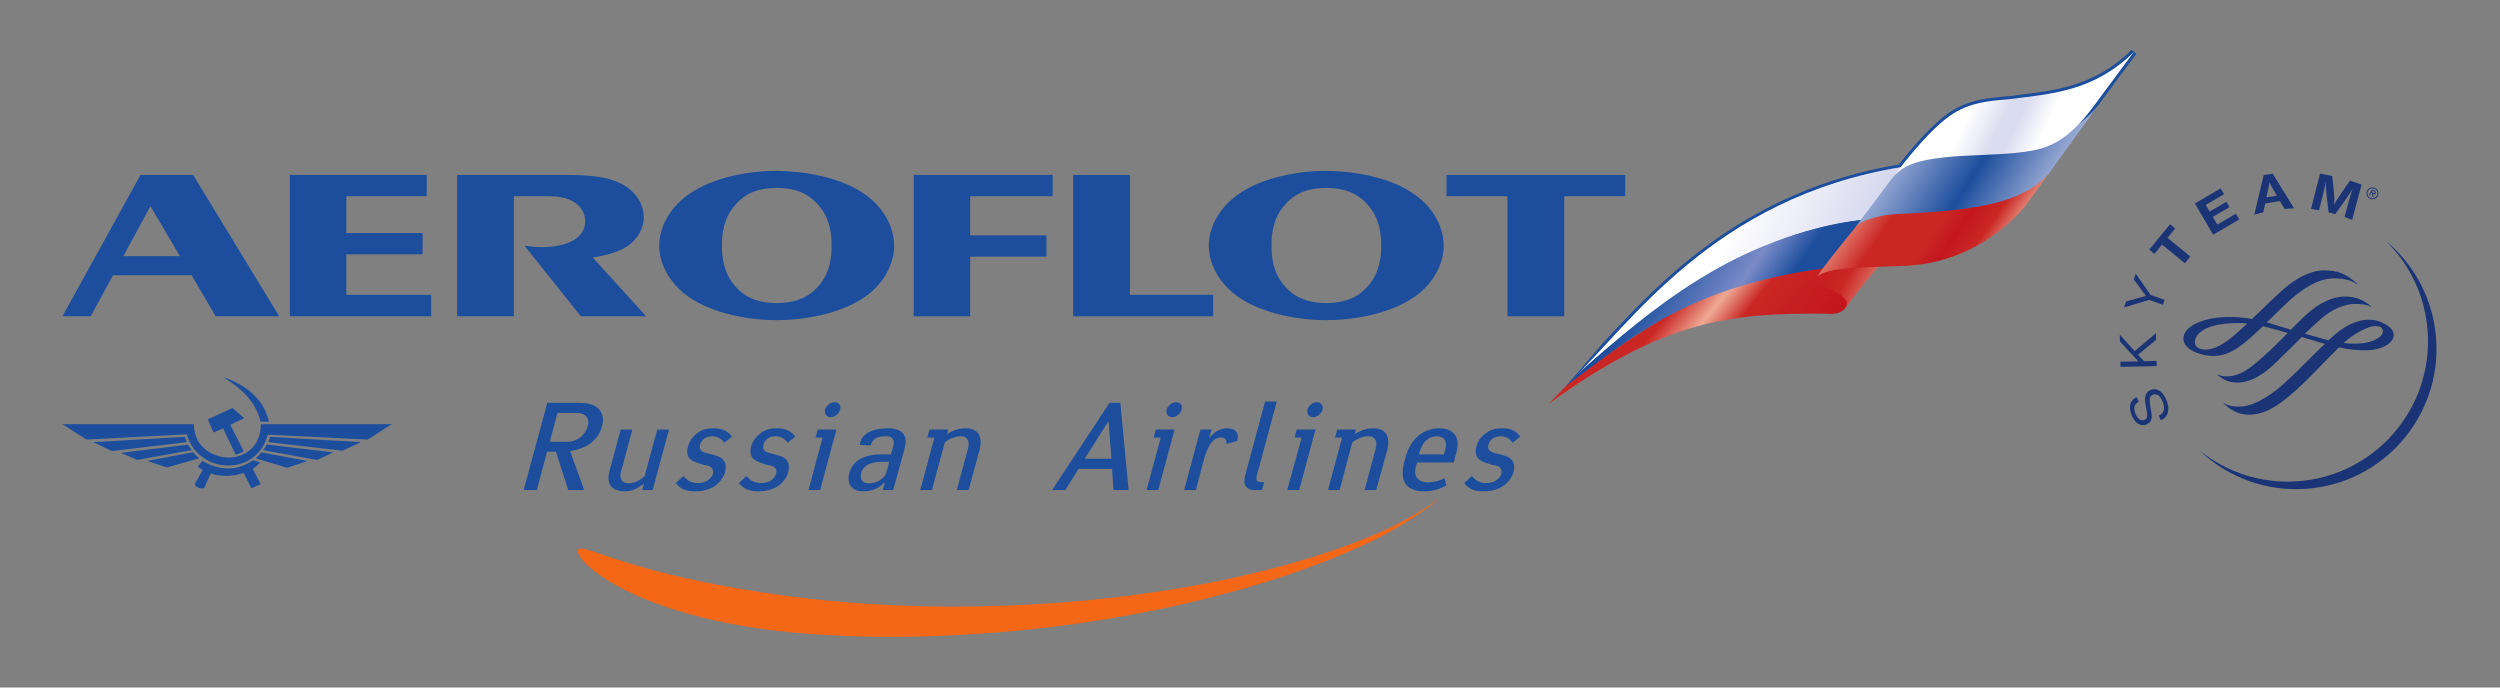 <?xml version="1.0" encoding="UTF-8" standalone="no"?>
<!-- Created with Inkscape (http://www.inkscape.org/) -->
<svg xmlns:dc="http://purl.org/dc/elements/1.1/" xmlns:cc="http://creativecommons.org/ns#" xmlns:rdf="http://www.w3.org/1999/02/22-rdf-syntax-ns#" xmlns:svg="http://www.w3.org/2000/svg" xmlns="http://www.w3.org/2000/svg" xmlns:xlink="http://www.w3.org/1999/xlink" version="1.1" width="400" height="110" id="svg7135" xml:space="preserve"><rect width="100%" height="100%" fill="#808080" stroke="none"/><defs id="defs7139"><linearGradient x1="0" y1="0" x2="1" y2="0" id="linearGradient3216" gradientUnits="userSpaceOnUse" gradientTransform="matrix(13.901,-8.686,-8.686,-13.901,559.257,362.784)" spreadMethod="pad"><stop id="stop3218" style="stop-color:#c4161d;stop-opacity:1" offset="0"/><stop id="stop3220" style="stop-color:#ca2724;stop-opacity:1" offset="0.494"/><stop id="stop3222" style="stop-color:#ca2724;stop-opacity:1" offset="0.494"/><stop id="stop3224" style="stop-color:#eda995;stop-opacity:1" offset="1"/></linearGradient><linearGradient x1="0" y1="0" x2="1" y2="0" id="linearGradient3200" gradientUnits="userSpaceOnUse" gradientTransform="matrix(38.172,-29.968,-29.968,-38.172,569.279,388.106)" spreadMethod="pad"><stop id="stop3202" style="stop-color:#eda995;stop-opacity:1" offset="0"/><stop id="stop3204" style="stop-color:#ca2724;stop-opacity:1" offset="0.246"/><stop id="stop3206" style="stop-color:#ca2724;stop-opacity:1" offset="0.461"/><stop id="stop3208" style="stop-color:#c4161d;stop-opacity:1" offset="0.557"/><stop id="stop3210" style="stop-color:#ca2724;stop-opacity:1" offset="0.674"/><stop id="stop3212" style="stop-color:#eda995;stop-opacity:1" offset="0.817"/><stop id="stop3214" style="stop-color:#eda995;stop-opacity:1" offset="1"/></linearGradient><linearGradient x1="0" y1="0" x2="1" y2="0" id="linearGradient3188" gradientUnits="userSpaceOnUse" gradientTransform="matrix(40.268,-31.614,-31.614,-40.268,580.509,404.282)" spreadMethod="pad"><stop id="stop3190" style="stop-color:#c7cbe8;stop-opacity:1" offset="0"/><stop id="stop3192" style="stop-color:#1c4e9d;stop-opacity:1" offset="0.5"/><stop id="stop3194" style="stop-color:#1c4e9d;stop-opacity:1" offset="0.5"/><stop id="stop3196" style="stop-color:#c7cbe8;stop-opacity:1" offset="0.95"/><stop id="stop3198" style="stop-color:#c7cbe8;stop-opacity:1" offset="1"/></linearGradient><linearGradient x1="0" y1="0" x2="1" y2="0" id="linearGradient3176" gradientUnits="userSpaceOnUse" gradientTransform="matrix(40.93,-32.133,-32.133,-40.93,590.681,417.883)" spreadMethod="pad"><stop id="stop3178" style="stop-color:#ffffff;stop-opacity:1" offset="0"/><stop id="stop3180" style="stop-color:#dadcef;stop-opacity:1" offset="0.159"/><stop id="stop3182" style="stop-color:#dadcef;stop-opacity:1" offset="0.219"/><stop id="stop3184" style="stop-color:#ffffff;stop-opacity:1" offset="0.35"/><stop id="stop3186" style="stop-color:#ffffff;stop-opacity:1" offset="1"/></linearGradient><linearGradient x1="0" y1="0" x2="1" y2="0" id="linearGradient3164" gradientUnits="userSpaceOnUse" gradientTransform="matrix(65.337,-45.749,-45.749,-65.337,508.583,378.32)" spreadMethod="pad"><stop id="stop3166" style="stop-color:#ffffff;stop-opacity:1" offset="0"/><stop id="stop3168" style="stop-color:#ffffff;stop-opacity:1" offset="0.437"/><stop id="stop3170" style="stop-color:#c7cbe8;stop-opacity:1" offset="0.955"/><stop id="stop3172" style="stop-color:#c7cbe8;stop-opacity:1" offset="1"/><stop id="stop3174" style="stop-color:#c7cbe8;stop-opacity:1" offset="1"/></linearGradient><linearGradient x1="0" y1="0" x2="1" y2="0" id="linearGradient3152" gradientUnits="userSpaceOnUse" gradientTransform="matrix(23.474,-21.889,-21.889,-23.474,519.063,361.067)" spreadMethod="pad"><stop id="stop3154" style="stop-color:#1c4e9d;stop-opacity:1" offset="0"/><stop id="stop3156" style="stop-color:#798ac7;stop-opacity:1" offset="0.268"/><stop id="stop3158" style="stop-color:#798ac7;stop-opacity:1" offset="0.272"/><stop id="stop3160" style="stop-color:#1c4e9d;stop-opacity:1" offset="0.41"/><stop id="stop3162" style="stop-color:#1c4e9d;stop-opacity:1" offset="1"/></linearGradient><linearGradient x1="0" y1="0" x2="1" y2="0" id="linearGradient3138" gradientUnits="userSpaceOnUse" gradientTransform="matrix(38.918,-36.292,-36.292,-38.918,508.177,362.8)" spreadMethod="pad"><stop id="stop3140" style="stop-color:#c4161d;stop-opacity:1" offset="0"/><stop id="stop3142" style="stop-color:#ca2724;stop-opacity:1" offset="0.3"/><stop id="stop3144" style="stop-color:#ca2724;stop-opacity:1" offset="0.501"/><stop id="stop3146" style="stop-color:#eda995;stop-opacity:1" offset="0.628"/><stop id="stop3148" style="stop-color:#ca2724;stop-opacity:1" offset="0.735"/><stop id="stop3150" style="stop-color:#c4161d;stop-opacity:1" offset="1"/></linearGradient><linearGradient x1="38.624" y1="-119.446" x2="49.586" y2="-121.841" id="linearGradient3104" xlink:href="#linearGradient3176" gradientUnits="userSpaceOnUse" gradientTransform="matrix(5.116,4.017,-4.017,5.116,12.296,706.91)" spreadMethod="pad"/><linearGradient x1="39.269" y1="-118.55" x2="50.193" y2="-119.237" id="linearGradient3107" xlink:href="#linearGradient3200" gradientUnits="userSpaceOnUse" gradientTransform="matrix(4.771,3.746,-3.746,4.771,9.621,710.632)" spreadMethod="pad"/><linearGradient x1="36.62" y1="-115.598" x2="47.132" y2="-116.606" id="linearGradient3110" xlink:href="#linearGradient3188" gradientUnits="userSpaceOnUse" gradientTransform="matrix(5.033,3.952,-3.952,5.033,11.024,708.61)" spreadMethod="pad"/><linearGradient x1="152.728" y1="-329.537" x2="167.436" y2="-330.501" id="linearGradient3113" xlink:href="#linearGradient3216" gradientUnits="userSpaceOnUse" gradientTransform="matrix(1.738,1.086,-1.086,1.738,8.368,713.797)" spreadMethod="pad"/><linearGradient x1="36.524" y1="-175.073" x2="59.041" y2="-178.292" id="linearGradient3116" xlink:href="#linearGradient3152" gradientUnits="userSpaceOnUse" gradientTransform="matrix(2.934,2.736,-2.736,2.934,3.344,714.012)" spreadMethod="pad"/><linearGradient x1="21.045" y1="-67.893" x2="31.836" y2="-69.907" id="linearGradient3119" xlink:href="#linearGradient3164" gradientUnits="userSpaceOnUse" gradientTransform="matrix(8.167,5.719,-5.719,8.167,2.034,711.855)" spreadMethod="pad"/><linearGradient x1="17.679" y1="-102.245" x2="30.721" y2="-103.263" id="linearGradient3122" xlink:href="#linearGradient3138" gradientUnits="userSpaceOnUse" gradientTransform="matrix(4.865,4.536,-4.536,4.865,1.983,713.795)" spreadMethod="pad"/><linearGradient x1="17.679" y1="-102.245" x2="30.721" y2="-103.263" id="linearGradient3272" xlink:href="#linearGradient3138" gradientUnits="userSpaceOnUse" gradientTransform="matrix(4.865,4.536,-4.536,4.865,1.983,713.795)" spreadMethod="pad"/><linearGradient x1="21.045" y1="-67.893" x2="31.836" y2="-69.907" id="linearGradient3274" xlink:href="#linearGradient3164" gradientUnits="userSpaceOnUse" gradientTransform="matrix(8.167,5.719,-5.719,8.167,2.034,711.855)" spreadMethod="pad"/><linearGradient x1="36.524" y1="-175.073" x2="59.041" y2="-178.292" id="linearGradient3276" xlink:href="#linearGradient3152" gradientUnits="userSpaceOnUse" gradientTransform="matrix(2.934,2.736,-2.736,2.934,3.344,714.012)" spreadMethod="pad"/><linearGradient x1="152.728" y1="-329.537" x2="167.436" y2="-330.501" id="linearGradient3278" xlink:href="#linearGradient3216" gradientUnits="userSpaceOnUse" gradientTransform="matrix(1.738,1.086,-1.086,1.738,8.368,713.797)" spreadMethod="pad"/><linearGradient x1="36.62" y1="-115.598" x2="47.132" y2="-116.606" id="linearGradient3280" xlink:href="#linearGradient3188" gradientUnits="userSpaceOnUse" gradientTransform="matrix(5.033,3.952,-3.952,5.033,11.024,708.61)" spreadMethod="pad"/><linearGradient x1="39.269" y1="-118.55" x2="50.193" y2="-119.237" id="linearGradient3282" xlink:href="#linearGradient3200" gradientUnits="userSpaceOnUse" gradientTransform="matrix(4.771,3.746,-3.746,4.771,9.621,710.632)" spreadMethod="pad"/><linearGradient x1="38.624" y1="-119.446" x2="49.586" y2="-121.841" id="linearGradient3284" xlink:href="#linearGradient3176" gradientUnits="userSpaceOnUse" gradientTransform="matrix(5.116,4.017,-4.017,5.116,12.296,706.91)" spreadMethod="pad"/></defs><g transform="matrix(0.475,0,0,0.475,-11.321,-103.704)" id="g3226"><path d="m 827.979,299.868 -0.041,0.043 c 7.73,7.774 12.81,18.269 13.633,30.071 1.824,26.051 -17.809,48.626 -43.837,50.455 -12.241,0.858 -23.715,-3.03 -32.631,-10.089 l -0.044,0.049 c 9.254,8.614 21.916,13.549 35.525,12.584 26.034,-1.811 45.665,-24.4 43.846,-50.432 -0.917,-13.181 -7.157,-24.738 -16.45,-32.68" id="path7785" style="fill:#1a3476;fill-opacity:1;fill-rule:nonzero;stroke:none"/><path d="m 744.222,353.653 c -1.509,0.84 -1.837,2.109 -1.066,4.053 0.708,1.77 1.819,2.545 3.005,2.051 0.96,-0.364 1.121,-1.194 0.725,-3.328 l -0.169,-0.824 c -0.383,-2.099 -0.456,-2.998 -0.203,-3.911 0.253,-1.012 0.828,-1.673 1.716,-2.026 2.141,-0.849 4.157,0.476 5.36,3.475 1.302,3.245 0.606,5.691 -1.94,6.746 l -0.63,-1.59 c 1.768,-0.759 2.211,-2.415 1.258,-4.769 -0.767,-1.919 -1.991,-2.776 -3.275,-2.256 -1.048,0.411 -1.282,1.365 -0.894,3.558 l 0.144,0.93 0.136,0.799 c 0.279,1.614 0.312,2.2 0.159,2.891 -0.212,0.864 -0.761,1.491 -1.65,1.836 -2.005,0.815 -3.94,-0.371 -5.025,-3.079 -1.169,-2.942 -0.539,-5.122 1.71,-6.129 l 0.639,1.573" id="path7787" style="fill:#1a3476;fill-opacity:1;fill-rule:nonzero;stroke:none"/><path d="m 742.884,336.589 7.173,-6.044 0.045,2.23 -6.077,5.031 1.968,2.169 4.266,-0.092 0.036,1.762 -12.178,0.256 -0.043,-1.746 4.787,-0.1 0.665,0 0.62,-0.007 -0.407,-0.436 -0.42,-0.427 -5.389,-5.832 -0.059,-2.32 5.013,5.558" id="path7789" style="fill:#1a3476;fill-opacity:1;fill-rule:nonzero;stroke:none"/><path d="m 748.278,317.694 4.695,1.653 -0.569,1.651 -4.699,-1.651 -8.418,2.538 0.706,-2.013 5.224,-1.465 0.647,-0.169 c 0.259,-0.083 0.42,-0.115 0.881,-0.223 -0.412,-0.485 -0.507,-0.588 -0.94,-1.198 l -3.22,-4.366 0.671,-1.921 5.02,7.164" id="path7791" style="fill:#1a3476;fill-opacity:1;fill-rule:nonzero;stroke:none"/><path d="m 756.526,295.285 -2.578,3.158 7.688,6.294 -1.841,2.256 -7.7,-6.293 -2.558,3.138 -1.745,-1.427 6.984,-8.541 1.75,1.416" id="path7793" style="fill:#1a3476;fill-opacity:1;fill-rule:nonzero;stroke:none"/><path d="m 772.971,283.74 -6.147,3.599 1.306,2.248 5.65,-3.299 1.055,1.8 -5.647,3.294 1.516,2.603 6.264,-3.681 1.15,1.948 -8.805,5.14 -6.152,-10.525 8.676,-5.075 1.135,1.95" id="path7795" style="fill:#1a3476;fill-opacity:1;fill-rule:nonzero;stroke:none"/><path d="m 789.588,282.199 c -0.671,-1.111 -0.922,-1.619 -1.31,-2.484 -0.104,0.873 -0.212,1.516 -0.519,2.766 l -0.502,2.328 3.542,-0.571 -1.211,-2.039 z m 6.971,6.272 -3.179,0.223 -1.58,-2.645 -4.915,0.791 -0.686,2.999 -3.034,0.776 3.197,-13.316 3.006,-0.486 7.19,11.659" id="path7797" style="fill:#1a3476;fill-opacity:1;fill-rule:nonzero;stroke:none"/><path d="m 816.141,292.382 -2.566,-0.976 0.984,-3.63 c 0.095,-0.412 0.256,-1.001 0.474,-1.75 0.203,-0.762 0.383,-1.351 0.507,-1.798 0.159,-0.487 0.312,-0.986 0.481,-1.526 l 0.28,-0.853 c -0.718,1.231 -1.005,1.656 -1.667,2.652 -0.273,0.439 -0.531,0.81 -0.746,1.115 l -3.458,4.848 -2.216,-0.583 -0.696,-5.822 c -0.056,-0.305 -0.072,-0.715 -0.115,-1.304 -0.046,-0.766 -0.077,-1.347 -0.102,-1.749 -0.011,-0.324 -0.011,-0.81 -0.005,-1.476 l -0.312,1.476 c -0.349,1.6 -0.515,2.296 -0.995,4.21 l -1.019,3.929 -2.7,-0.425 3.054,-11.92 4.098,0.791 0.578,5.65 c 0.145,1.316 0.176,2.424 0.122,3.995 0.456,-0.904 0.618,-1.198 1.145,-2.02 0.361,-0.556 0.666,-1.02 0.948,-1.44 l 3.203,-4.605 3.897,1.323 -3.171,11.887" id="path7799" style="fill:#1a3476;fill-opacity:1;fill-rule:nonzero;stroke:none"/><path d="m 815.859,331.744 c 3.513,-2.38 6.44,-3.645 8.261,-3.579 1.071,0.03 2.365,0.364 2.365,1.685 0,1.371 -1.301,2.518 -3.849,3.435 -2.226,0.801 -5.661,1.006 -9.4,0.586 1.031,-0.927 1.895,-1.64 2.623,-2.127 z m -49.451,4.327 c -2.178,-0.149 -3.249,-1.024 -3.249,-2.71 0,-0.217 0.154,-5.57 12.376,-6.175 1.391,-0.079 2.94,-0.128 5.315,0.144 -0.1,0.005 -1.384,1.199 -1.384,1.199 l -0.767,0.696 c -2.941,2.675 -7.881,7.159 -12.291,6.846 z m 26.438,-20.196 c -1.475,1.291 -4.407,4.109 -7.231,6.826 l -3.216,3.071 c -2.607,-0.464 -5.188,-0.691 -7.853,-0.691 -5.935,0 -11.376,1.636 -13.86,4.17 -0.935,0.981 -1.417,2.024 -1.389,3.136 0.059,2.882 3.348,4.316 4.348,4.704 5.284,1.961 9.697,1.393 14.348,-1.87 2.566,-1.794 5.654,-4.676 8.064,-7.003 1.883,0.43 4.006,0.994 6.299,1.667 l 2.112,0.618 c -2.737,2.694 -5.55,5.532 -8.148,7.83 l -0.207,0.181 c -3.614,3.189 -6.232,5.492 -10.012,6.344 -2.663,0.576 -4.546,0.024 -5.165,-0.355 -0.065,0 -0.154,0.115 -0.154,0.115 2.19,1.805 4.264,2.833 7.829,2.52 3.399,-0.296 7.317,-2.43 11.329,-6.192 l 5.41,-5.312 3.794,-3.768 c 0,0.015 7.668,2.251 7.668,2.251 0.065,0.018 0.144,0.035 0.144,0.035 -0.079,0 -4.751,4.619 -4.751,4.619 l -4.071,4.053 c -4.176,4.061 -6.447,6.16 -8.889,7.881 -4.026,2.874 -7.485,4.356 -10.527,4.561 -1.565,0.1 -3.849,-0.015 -5.744,-1.111 -0.085,-0.018 -0.193,0.09 -0.193,0.09 2.056,1.756 4.584,3.864 8.925,3.756 4.919,-0.156 9.277,-2.511 16.059,-8.739 3.098,-2.839 6.156,-6.011 8.871,-8.819 l 5.039,-5.107 c 3.319,0.735 6.275,1.038 9.561,0.981 4.769,-0.107 8.851,-2.388 8.895,-5.015 0.054,-1.931 -1.54,-2.971 -2.49,-3.581 -0.784,-0.511 -2.92,-1.705 -5.866,-1.705 -3.576,0 -7.321,1.58 -11.105,4.707 l -2.522,2.232 c 0.031,-0.013 -0.92,-0.247 -0.92,-0.247 l -7.013,-1.985 c 2.069,-1.929 3.826,-3.591 5.41,-5.008 3.849,-3.41 8.084,-4.819 10.568,-4.978 1.809,-0.12 4.957,0.036 6.255,0.959 0.058,-0.011 0.144,-0.136 0.144,-0.136 -3.45,-2.953 -6.436,-3.353 -8.899,-3.353 -2.43,0 -6.324,0.769 -11.089,4.464 -1.944,1.511 -4.47,4.045 -7.116,6.711 0,-0.02 -3.55,-1.089 -3.55,-1.089 l -0.851,-0.274 -3.731,-1.133 c 0.086,0 2.129,-2.01 2.129,-2.01 2.513,-2.459 4.881,-4.793 6.736,-6.36 6.73,-5.661 10.964,-6.399 13.902,-6.429 3.225,-0.01 5.789,0.66 7.622,1.985 0.049,-0.01 0.136,-0.131 0.136,-0.131 -3.776,-3.414 -6.494,-4.515 -11.179,-4.556 -4.124,-0.024 -9.045,2.271 -13.854,6.487" id="path7801" style="fill:#1a3476;fill-opacity:1;fill-rule:nonzero;stroke:none"/><path d="m 791.617,334.374 0,3.624" id="path7803" style="fill:#1a3476;fill-opacity:1;fill-rule:nonzero;stroke:none"/><path d="m 823.042,283.195 c 0.23,0.126 0.62,0.403 0.789,0.1 0.105,-0.203 -0.135,-0.384 -0.338,-0.496 l -0.505,-0.271 -0.276,0.486 0.33,0.181 z m 0.254,1.639 -0.325,-0.174 -0.085,-1.196 -0.328,-0.179 -0.485,0.882 -0.271,-0.145 1.061,-1.925 0.833,0.463 c 0.345,0.195 0.636,0.471 0.404,0.88 -0.205,0.38 -0.552,0.372 -0.894,0.199 l 0.09,1.195 z m 1.176,-0.584 c 0.451,-0.821 0.136,-1.859 -0.672,-2.299 -0.809,-0.441 -1.854,-0.161 -2.303,0.66 -0.453,0.823 -0.133,1.86 0.676,2.305 0.797,0.441 1.843,0.161 2.299,-0.666 z m -3.334,-1.607 c 0.441,-1.018 1.606,-1.486 2.626,-1.045 1.036,0.44 1.5,1.605 1.066,2.627 -0.438,1.016 -1.607,1.482 -2.629,1.038 -1.035,-0.441 -1.496,-1.599 -1.064,-2.62" id="path7805" style="fill:#1a3476;fill-opacity:1;fill-rule:nonzero;stroke:none"/><path d="m 86.774,367.25 c -0.261,-0.586 -0.449,-1.179 -0.654,-1.782 l -30.871,1.782 6.24,3.015 25.285,-3.015 0,0 z m 4.21,5.447 c -0.266,-0.194 -0.537,-0.45 -0.786,-0.66 -0.527,-0.456 -0.996,-0.92 -1.304,-1.379 l -15.443,2.913 6.572,2.206 10.96,-3.08 0,0 z m 12.204,-1.244 c 0.743,-0.129 1.849,-0.529 2.708,-1.189 l -4.478,-8.865 4.666,-2.229 -3.931,-3.408 -1.577,0.713 -6.772,3.081 1.988,4.468 3.206,-1.435 4.191,8.864 0,0 z m 7.617,-18.532 c 1.711,2.031 2.971,4.541 3.63,7.43 l -2.82,0 c -0.205,-0.85 -0.469,-1.71 -0.81,-2.495 -1.883,-4.991 -5.769,-8.536 -10.23,-11.495 -0.593,-0.336 -1.123,-0.723 -1.711,-1.052 0.589,0.201 1.119,0.394 1.711,0.594 4.06,1.639 7.674,3.875 10.23,7.019 l 0,0 z m 0,26.875 0.874,1.58 -0.874,0.4 -2.288,1.052 -2.623,-5.197 c -1.645,0.576 -3.469,0.905 -5.32,0.976 -1.975,0.074 -4.02,-0.207 -5.79,-0.786 l -2.223,5.008 c -0.73,0.056 -1.714,0 -2.365,-0.474 -0.338,-0.2 -0.667,-0.522 -0.796,-0.979 l 0.796,-1.324 1.904,-3.41 c -0.598,-0.4 -1.117,-0.664 -1.655,-1.186 l 1.581,-1.903 c 2.706,1.646 5.652,2.551 8.547,2.551 2.894,0.074 5.77,-0.85 8.465,-2.751 l 1.765,0.522 0.738,0.274 c -0.261,0.19 -0.464,0.375 -0.738,0.584 -0.517,0.521 -0.974,1.044 -1.816,1.509 l 1.816,3.554 0,0 z m 36.86,-13.412 8.15,-5.174 -44.136,0 c 0,1.844 -0.269,3.425 -0.874,4.787 -1.692,4.397 -5.96,6.506 -10.23,6.444 -4.194,-0.122 -8.474,-2.295 -10.377,-6.306 -0.667,-1.46 -1.055,-3.009 -1.055,-4.925 l -44.275,0 8.079,5.174 33.827,-1.749 c 0.655,2.415 1.854,4.525 3.424,6.08 2.697,2.839 6.56,4.404 10.377,4.404 3.748,0.081 7.546,-1.299 10.23,-4.324 1.455,-1.573 2.571,-3.611 3.232,-6.058 l 33.627,1.646 0,0 z m -2.229,0.866 -6.25,2.896 -24.956,-2.896 c 0.205,-0.586 0.401,-1.179 0.586,-1.782 l 30.62,1.782 0,0 z m -18.061,6.37 -6.844,2.292 -9.726,-2.951 -0.843,-0.264 c 0.325,-0.256 0.589,-0.514 0.843,-0.86 0.412,-0.32 0.738,-0.786 1.123,-1.123 l 15.447,2.905 0,0 z m 3.276,-0.379 5.451,-2.526 -22.459,-2.679 c -0.195,0.72 -0.792,1.299 -1.196,1.909 l 18.204,3.296 0,0 z m -60.625,0 -5.445,-2.382 22.586,-2.751 c 0.403,0.649 0.791,1.228 1.248,1.837 l -18.389,3.296 0,0" id="path7807" style="fill:#1c4e9d;fill-opacity:1;fill-rule:evenodd;stroke:none"/><path d="m 280.759,417.875 c 10.182,1.606 29.69,4.124 53.579,4.646 23.84,0.6 51.87,-0.794 78.358,-4.749 26.484,-3.842 51.312,-10.3 68.942,-17.262 17.764,-6.692 27.698,-14.849 27.651,-14.881 0.095,0.046 -10.254,9.48 -29.073,17.576 -18.622,8.405 -44.919,16.468 -72.608,21.675 -27.659,5.351 -56.67,7.798 -80.27,7.941 -23.594,0.273 -41.926,-1.853 -48.35,-2.864 -22.2,-3.305 -38.328,-9.145 -48.166,-14.768 -9.938,-5.665 -13.245,-10.781 -12.21,-11.777 1.099,-1.179 6.045,1.211 16.065,4.309 10.029,3.145 25.295,7.065 46.081,10.154" id="path7809" style="fill:#f36717;fill-opacity:1;fill-rule:nonzero;stroke:none"/><path d="m 701.351,252.68 0.016,0 -0.016,0 z m -39.471,23.504 c -0.935,1.204 -8.256,10.805 -8.256,10.805 0,0 -3.01,3.931 -3.445,4.503 -25.364,2.92 -52.141,16.122 -81.379,40.005 18.471,-19.846 45.859,-46.769 93.08,-55.312 z m 43.23,-23.977 c 10.115,-1.242 21.339,-3.039 32.171,-10.919 -3.909,5.279 -8.716,11.769 -8.716,11.769 -9.234,12.682 -15.6,14.416 -23.591,15.482 0,0.007 -14.206,0.995 -14.206,0.995 l -12.307,0.795 c -5.197,0.586 -8.98,1.692 -12.3,3.345 4.626,-5.825 10.765,-12.796 16.135,-16.221 5.622,-3.594 12.185,-4.147 16.529,-4.524 l 2.527,-0.249 c 0.004,0 3.759,-0.474 3.759,-0.474 z m -0.249,-2.036 -3.781,0.481 -2.428,0.231 c -4.545,0.394 -11.411,0.979 -17.465,4.838 -6.009,3.835 -12.894,11.84 -17.703,18.003 -52.171,8.735 -80.77,39.644 -99.695,60.125 l -11.864,13.845 1.99,-0.618 c 35.55,-32.804 67.259,-50.347 96.944,-53.629 l 0.44,-0.046 3.953,-5.159 8.32,-10.911 c 3.42,-3.08 8.154,-4.169 15.123,-4.965 l 12.16,-0.776 14.393,-1.011 c 8.223,-1.101 15.285,-2.993 24.975,-16.309 l 13.201,-17.817 -1.549,-1.34 c -12.109,11.992 -25.341,13.621 -37.014,15.059" id="path7811" style="fill:#1c4e9d;fill-opacity:1;fill-rule:evenodd;stroke:none"/><path d="m 553.242,346.362 c 37.727,-27.573 58.005,-38.523 102.82,-38.922 l -9.654,13.02 c -1.816,3.864 -4.636,3.689 -7.605,3.513 -32.035,-0.256 -54.414,2.134 -93.332,30.396 l 7.771,-8.006" id="path7827" style="fill:url(#linearGradient3272);fill-opacity:1;fill-rule:evenodd;stroke:none"/><path d="m 553.218,346.32 c 37.964,-35.031 69.657,-50.81 97.529,-53.891 2.469,-3.265 10.979,-14.199 13.557,-17.843 -63.528,10.374 -91.614,53.373 -111.086,71.734" id="path7841" style="fill:url(#linearGradient3274);fill-opacity:1;fill-rule:evenodd;stroke:none"/><path d="m 555.166,344.317 c -0.749,0.72 -3.371,3.544 -4.124,4.219 22.279,-16.429 40.938,-33.534 87.407,-39.854 2.315,-2.623 9.075,-11.511 12.259,-16.253 -42.364,5.759 -70.069,29.409 -95.543,51.888" id="path7855" style="fill:url(#linearGradient3276);fill-opacity:1;fill-rule:evenodd;stroke:none"/><path d="m 645.567,321.965 c 0.407,-1.436 1.409,-2.502 -3.301,-5.279 -5.54,-3.264 -7.456,-1.893 -6.23,-5.213 0.91,-2.52 12.812,-7.534 21.499,-4.59 0,0 -7.707,8.929 -11.967,15.081" id="path7867" style="fill:url(#linearGradient3278);fill-opacity:1;fill-rule:evenodd;stroke:none"/><path d="m 678.938,270.488 c -8.689,1.165 -14.168,3.33 -17.649,7.718 l -12.136,16.253 c 2.646,-2.366 10.644,-3.529 19.309,-3.752 l 1.214,0.025 c 0.361,-0.025 0.735,0 1.103,-0.025 1.221,-0.031 2.52,-0.089 3.873,-0.122 12.287,-0.481 29.351,-2.214 39.314,-13.82 l 14.925,-20.64 1.786,-2.456 c -12.969,17.07 -42.546,15.596 -51.737,16.821" id="path7881" style="fill:url(#linearGradient3280);fill-opacity:1;fill-rule:evenodd;stroke:none"/><path d="m 686.144,288.547 c -9.321,1.306 -19.983,1.692 -23.039,1.846 -5.225,0.231 -12.166,1.9 -14.088,4.226 -5.854,7.275 -11.463,14.062 -12.982,16.855 3.579,-3.305 15.346,-2.944 29.629,-3.604 14.265,-0.649 28.72,-6.819 40.121,-19.814 l 8.66,-11.967 c -5.796,7.436 -16.011,10.741 -28.301,12.457" id="path7899" style="fill:url(#linearGradient3282);fill-opacity:1;fill-rule:evenodd;stroke:none"/><path d="m 701.213,251.663 c -3.794,0.511 -12.354,0.375 -19.473,4.924 -7.131,4.548 -15.717,15.339 -19.939,21.019 3.924,-4.197 9.133,-5.391 16.775,-6.259 7.641,-0.881 18.684,-0.73 26.532,-1.789 7.537,-1.001 14.549,-2.518 24.282,-15.891 l 13.204,-17.825 c -13.685,13.557 -28.631,14.119 -41.383,15.821" id="path7913" style="fill:url(#linearGradient3284);fill-opacity:1;fill-rule:evenodd;stroke:none"/><path d="m 169.069,324.863 0,-7.244 -28.571,0 0,-13.63 25.686,0 0,-7.164 -25.686,0 0,-12.41 27.075,0 0,-7.165 -46.111,0 0,47.612 47.608,0 0,0" id="path7915" style="fill:#1c4e9d;fill-opacity:1;fill-rule:evenodd;stroke:none"/><path d="m 196.922,324.863 0,-40.447 11.186,0 c 3.405,0 6.553,0.258 9.426,2.174 2.09,1.485 3.4,3.601 3.4,6.226 0,2.189 -0.779,4.442 -3.661,6.271 -3.757,2.446 -10.3,2.783 -14.408,2.288 l -2.355,-0.281 18.96,23.77 21.996,0 -17.992,-19.839 c 3.225,-0.354 8.391,-1.636 11.527,-3.65 3.752,-2.544 5.674,-6.299 5.674,-9.803 0,-3.924 -2.109,-8.19 -6.889,-10.998 -5.689,-3.226 -13.453,-3.324 -20.613,-3.324 l -35.374,0 0,47.612 19.121,0 0,0" id="path7917" style="fill:#1c4e9d;fill-opacity:1;fill-rule:evenodd;stroke:none"/><path d="m 350.634,324.863 0,-20.095 25.681,0 0,-7.166 -25.681,0 0,-13.186 27.776,0 0,-7.165 -46.799,0 0,47.612 19.023,0 0,0" id="path7919" style="fill:#1c4e9d;fill-opacity:1;fill-rule:evenodd;stroke:none"/><path d="m 404.441,277.25 -19.129,0 0,47.612 47.174,0 0,-7.244 -28.045,0 0,-40.369" id="path7921" style="fill:#1c4e9d;fill-opacity:1;fill-rule:evenodd;stroke:none"/><path d="m 511.089,284.415 20.524,0 0,40.447 19.134,0 0,-40.447 20.512,0 0,-7.165 -60.17,0 0,7.165" id="path7923" style="fill:#1c4e9d;fill-opacity:1;fill-rule:evenodd;stroke:none"/><path d="m 470.567,320.41 c -4.723,0 -10.312,-1.05 -14.426,-6.209 -3.404,-4.188 -4.011,-9.001 -4.011,-13.109 0,-4.268 0.608,-8.994 4.011,-13.18 4.114,-5.254 9.704,-6.29 14.426,-6.29 4.793,0 10.312,1.036 14.48,6.29 3.417,4.186 4.035,8.912 4.035,13.18 0,4.107 -0.618,8.921 -4.035,13.109 -4.168,5.159 -9.688,6.209 -14.48,6.209 l 0,0 z m 0,-44.546 c -8.909,0 -21.4,2.014 -29.786,8.023 -6.65,4.716 -9.783,11.463 -9.783,17.206 0,5.686 3.132,12.418 9.783,17.134 8.386,5.929 20.878,7.942 29.786,7.942 8.901,0 21.479,-2.014 29.858,-7.942 6.646,-4.716 9.71,-11.447 9.71,-17.134 0,-5.744 -3.064,-12.49 -9.71,-17.206 -8.379,-6.009 -20.956,-7.935 -29.858,-8.023 l 0,0" id="path7925" style="fill:#1c4e9d;fill-opacity:1;fill-rule:evenodd;stroke:none"/><path d="m 285.444,320.41 c -4.718,0 -10.31,-1.05 -14.409,-6.209 -3.404,-4.188 -4.021,-9.001 -4.021,-13.109 0,-4.268 0.618,-8.994 4.021,-13.18 4.099,-5.254 9.691,-6.29 14.409,-6.29 4.793,0 10.307,1.036 14.495,6.29 3.41,4.186 4.018,8.912 4.018,13.18 0,4.107 -0.608,8.921 -4.018,13.109 -4.188,5.159 -9.703,6.209 -14.495,6.209 l 0,0 z m 0,-44.546 c -8.901,0 -21.386,2.014 -29.77,8.023 -6.651,4.716 -9.797,11.463 -9.797,17.206 0,5.686 3.146,12.418 9.797,17.134 8.384,5.929 20.869,7.942 29.77,7.942 8.899,0 21.489,-2.014 29.878,-7.942 6.629,-4.716 9.695,-11.447 9.695,-17.134 0,-5.744 -3.066,-12.49 -9.695,-17.206 -8.389,-6.009 -20.979,-7.935 -29.878,-8.023 l 0,0" id="path7927" style="fill:#1c4e9d;fill-opacity:1;fill-rule:evenodd;stroke:none"/><path d="m 65.388,304.589 9.001,-16.589 0.264,0 9.775,16.589 -19.04,0 0,0 z m -11.006,20.274 7.518,-13.824 26.472,0 8.115,13.824 21.394,0 -28.986,-47.612 -17.738,0 -26.288,47.612 9.514,0 0,0" id="path7929" style="fill:#1c4e9d;fill-opacity:1;fill-rule:evenodd;stroke:none"/><path d="m 245.224,363.015 -4.237,15.634 c -0.525,0.625 -1.341,1.147 -2.079,1.541 -1.143,0.618 -2.275,0.945 -3.317,0.945 -1.038,0 -1.958,-0.415 -2.382,-1.05 -0.307,-0.522 -0.613,-1.341 -0.205,-2.8 l 3.835,-14.27 -3.938,0 -3.716,13.756 c -0.315,1.252 -0.833,3.419 0.297,5.079 0.63,0.93 1.982,1.972 4.756,1.972 1.147,0 2.292,-0.2 3.748,-0.825 0.922,-0.537 1.949,-1.147 2.789,-1.772 l -0.616,2.18 3.511,0 5.508,-20.39 -3.953,0 0,0" id="path7931" style="fill:#1c4e9d;fill-opacity:1;fill-rule:evenodd;stroke:none"/><path d="m 270.429,365.373 c -0.938,-1.235 -2.085,-1.853 -2.29,-1.965 -1.319,-0.705 -2.783,-0.828 -4.043,-0.828 -1.34,0 -3.001,0.122 -4.854,1.245 -1.35,0.945 -3,2.382 -3.614,4.772 -0.554,1.756 -0.329,3.096 0.299,3.931 0.718,0.938 1.965,1.442 3.015,1.755 l 1.958,0.635 c 1.024,0.207 2.07,0.207 2.684,1.018 0.312,0.425 0.641,0.948 0.424,1.975 -0.316,0.931 -0.922,1.549 -1.452,1.966 -0.72,0.632 -1.972,1.161 -3.725,1.161 -1.135,0 -2.072,-0.231 -3,-0.754 -0.824,-0.61 -1.454,-1.13 -1.769,-1.636 l -2.6,2.39 c 1.873,2.456 4.168,2.784 6.431,2.784 1.542,0 4.662,-0.2 7.256,-2.172 1.438,-1.236 2.482,-2.808 2.908,-4.149 0.205,-1.049 0.407,-2.583 -0.105,-3.53 -0.735,-1.442 -2.39,-2.06 -3.325,-2.277 l -1.452,-0.417 c -1.849,-0.417 -2.686,-0.618 -3.104,-1.137 -0.405,-0.299 -0.728,-0.924 -0.405,-2.169 0.188,-0.512 0.62,-1.355 1.43,-1.972 1.036,-0.625 1.99,-0.723 2.708,-0.723 0.929,0 1.759,0.217 2.489,0.723 0.623,0.41 1.13,0.94 1.548,1.46 l 2.59,-2.085 0,0" id="path7933" style="fill:#1c4e9d;fill-opacity:1;fill-rule:evenodd;stroke:none"/><path d="m 291.669,365.373 c -0.835,-1.235 -1.968,-1.853 -2.275,-1.965 -1.235,-0.705 -2.703,-0.828 -3.935,-0.828 -1.429,0 -3.001,0.122 -4.869,1.245 -1.347,0.945 -3.007,2.382 -3.73,4.772 -0.394,1.756 -0.205,3.096 0.417,3.931 0.725,0.938 2.085,1.442 3,1.755 l 1.86,0.635 c 1.036,0.207 2.085,0.207 2.801,1.018 0.312,0.425 0.62,0.948 0.312,1.975 -0.312,0.931 -0.924,1.549 -1.353,1.966 -0.725,0.632 -1.959,1.161 -3.726,1.161 -1.135,0 -2.06,-0.231 -3.1,-0.754 -0.838,-0.61 -1.353,-1.13 -1.765,-1.636 l -2.591,2.39 c 1.992,2.456 4.26,2.784 6.526,2.784 1.565,0 4.656,-0.2 7.256,-2.172 1.448,-1.236 2.485,-2.808 2.795,-4.149 0.312,-1.049 0.407,-2.583 -0.105,-3.53 -0.62,-1.442 -2.283,-2.06 -3.306,-2.277 l -1.461,-0.417 c -1.77,-0.417 -2.571,-0.618 -3.009,-1.137 -0.403,-0.299 -0.71,-0.924 -0.403,-2.169 0.205,-0.512 0.515,-1.355 1.448,-1.972 0.94,-0.625 1.964,-0.723 2.581,-0.723 1.05,0 1.867,0.217 2.598,0.723 0.63,0.41 1.135,0.94 1.552,1.46 l 2.48,-2.085 0,0" id="path7935" style="fill:#1c4e9d;fill-opacity:1;fill-rule:evenodd;stroke:none"/><path d="m 301.756,356.284 c -0.333,1.435 0.517,2.575 1.875,2.575 1.442,0 2.775,-1.14 3.19,-2.575 0.406,-1.365 -0.415,-2.495 -1.867,-2.495 -1.323,0 -2.78,1.13 -3.197,2.495 l 0,0 z m -2.49,6.731 -0.733,2.678 2.38,0 -4.744,17.712 3.919,0 5.485,-20.39 -6.308,0 0,0" id="path7937" style="fill:#1c4e9d;fill-opacity:1;fill-rule:evenodd;stroke:none"/><path d="m 337.734,383.405 4.36,-16.052 c 1.367,-1.145 3.43,-2.078 5.286,-2.078 1.347,0 2.087,0.515 2.382,1.133 0.627,0.945 0.318,2.486 0.098,3.114 l -3.723,13.884 3.942,0 3.723,-13.565 c 0.425,-1.667 0.619,-3.632 -0.31,-5.285 -0.835,-1.34 -2.373,-1.975 -4.56,-1.975 -1.331,0 -3.614,0.315 -6.114,1.975 l 0.422,-1.54 -6.332,0 -0.711,2.678 2.379,0 -4.761,17.712 3.919,0 0,0" id="path7939" style="fill:#1c4e9d;fill-opacity:1;fill-rule:evenodd;stroke:none"/><path d="m 215.557,367.129 c -0.312,0 -0.525,0 -0.73,0 l -5.796,0 2.595,-9.723 5.909,0 c 0.625,0 2.575,0 3.618,1.035 0.614,0.625 1.137,1.66 0.709,3.314 -0.407,1.555 -1.245,2.8 -2.474,3.835 -1.347,1.025 -2.805,1.45 -3.83,1.539 l 0,0 z m -7.369,-13.13 -7.966,29.406 4.444,0 3.442,-12.93 2.982,0 4.154,12.93 5.371,0 -4.759,-13.154 c 2.183,-0.225 5.085,-1.246 6.836,-2.594 1.955,-1.45 3.428,-3.52 3.92,-5.695 0.63,-2.085 0.338,-4.244 -0.897,-5.679 -1.667,-2.085 -4.986,-2.285 -7.371,-2.285 l -10.156,0 0,0" id="path7941" style="fill:#1c4e9d;fill-opacity:1;fill-rule:evenodd;stroke:none"/><path d="m 318.567,380.808 c -0.623,0.231 -1.242,0.328 -1.873,0.328 -0.811,0 -1.854,-0.096 -2.469,-0.945 -0.517,-0.73 -0.632,-1.446 -0.312,-2.487 0.205,-0.819 0.614,-1.654 1.646,-2.479 0.62,-0.417 1.45,-0.94 3.007,-1.13 0.512,-0.122 1.137,-0.217 1.877,-0.217 l 2.897,0 -1.145,4.339 c -0.627,0.835 -1.245,1.347 -1.982,1.87 -0.605,0.329 -1.135,0.635 -1.647,0.723 l 0,0 z m 0,-9.314 c -4.136,0.417 -7.566,2.07 -8.696,6.327 -0.107,0.499 -0.212,0.922 -0.212,1.334 l 0,0.723 c 0.105,2.285 1.653,3.945 5.074,3.945 1.235,0 2.48,-0.2 3.835,-0.745 0.115,0 0.212,-0.08 0.407,-0.185 1.353,-0.625 2.371,-1.667 2.7,-1.972 l 0.205,0 -0.71,2.485 3.518,0 3.621,-13.154 c 0.527,-2.079 1.028,-4.149 -0.113,-5.696 -0.938,-1.452 -3.308,-1.975 -5.161,-1.975 -1.778,0 -3.33,0.217 -4.468,0.522 -3.611,0.922 -4.974,3.105 -5.079,5.07 l 3.639,0.207 c 0.292,-1.028 0.723,-1.765 1.44,-2.277 0.835,-0.61 2.078,-0.828 3.63,-0.828 0.838,0 1.861,0.098 2.274,0.828 0.634,0.73 0.417,1.765 0.216,2.703 l -0.73,2.584 -2.9,0 c -0.843,0 -1.758,0 -2.49,0.105 l 0,0" id="path7943" style="fill:#1c4e9d;fill-opacity:1;fill-rule:evenodd;stroke:none"/><path d="m 416.804,356.284 c -0.325,1.435 0.505,2.575 1.865,2.575 1.33,0 2.784,-1.14 3.196,-2.575 0.424,-1.365 -0.412,-2.495 -1.866,-2.495 -1.33,0 -2.812,1.13 -3.195,2.495 l 0,0 z m -3.643,6.731 -0.718,2.678 2.382,0 -4.777,17.712 3.942,0 5.484,-20.39 -6.314,0 0,0" id="path7945" style="fill:#1c4e9d;fill-opacity:1;fill-rule:evenodd;stroke:none"/><path d="m 428.183,363.015 -5.48,20.39 3.94,0 3.107,-11.711 c 0.512,-1.34 1.024,-2.689 1.76,-3.724 1.241,-1.972 2.676,-2.277 3.524,-2.277 0.517,0 1.125,0.098 1.55,0.515 0.29,0.32 0.415,0.921 0.415,1.66 l 3.52,-1.035 c 0.711,-2.062 0,-3.217 -1.235,-3.817 -0.644,-0.312 -1.363,-0.435 -2.085,-0.435 -2.277,0 -4.541,1.245 -6.112,3.417 l 0.823,-2.982 -3.726,0 0,0" id="path7947" style="fill:#1c4e9d;fill-opacity:1;fill-rule:evenodd;stroke:none"/><path d="m 449.953,353.582 -6.516,24.24 c -0.505,1.854 -1.452,5.584 3.221,5.584 l 2.272,0 0.718,-2.685 -1.125,0 c -1.965,0 -1.458,-1.67 -1.365,-2.071 l 6.744,-25.067 -3.949,0 0,0" id="path7949" style="fill:#1c4e9d;fill-opacity:1;fill-rule:evenodd;stroke:none"/><path d="m 464.241,356.284 c -0.318,1.435 0.517,2.575 1.865,2.575 1.46,0 2.805,-1.14 3.214,-2.575 0.31,-1.365 -0.525,-2.495 -1.854,-2.495 -1.462,0 -2.8,1.13 -3.225,2.495 l 0,0 z m -3.632,6.731 -0.699,2.678 2.39,0 -4.89,17.712 4.041,0 5.497,-20.39 -6.34,0 0,0" id="path7951" style="fill:#1c4e9d;fill-opacity:1;fill-rule:evenodd;stroke:none"/><path d="m 475.083,383.405 4.24,-16.052 c 1.449,-1.145 3.526,-2.078 5.379,-2.078 1.35,0 2.09,0.515 2.39,1.133 0.723,0.945 0.207,2.486 0.105,3.114 l -3.717,13.884 3.92,0 3.729,-13.565 c 0.417,-1.667 0.625,-3.632 -0.31,-5.285 -0.811,-1.34 -2.384,-1.975 -4.544,-1.975 -1.458,0 -3.53,0.315 -6.114,1.975 l 0.41,-1.54 -6.312,0 -0.73,2.678 2.377,0 -4.754,17.712 3.931,0 0,0" id="path7953" style="fill:#1c4e9d;fill-opacity:1;fill-rule:evenodd;stroke:none"/><path d="m 535.886,365.373 c -0.818,-1.235 -1.853,-1.853 -2.183,-1.965 -1.343,-0.705 -2.667,-0.828 -3.922,-0.828 -1.472,0 -3.009,0.122 -4.861,1.245 -1.455,0.945 -3.112,2.382 -3.73,4.772 -0.542,1.756 -0.212,3.096 0.398,3.931 0.63,0.938 1.978,1.442 2.913,1.755 l 1.968,0.635 c 1.024,0.207 2.083,0.207 2.671,1.018 0.438,0.425 0.642,0.948 0.438,1.975 -0.301,0.931 -0.921,1.549 -1.455,1.966 -0.63,0.632 -1.869,1.161 -3.726,1.161 -1.165,0 -1.982,-0.231 -3.018,-0.754 -0.82,-0.61 -1.431,-1.13 -1.748,-1.636 l -2.591,2.39 c 1.861,2.456 4.151,2.784 6.426,2.784 1.655,0 4.656,-0.2 7.246,-2.172 1.46,-1.236 2.47,-2.808 2.9,-4.149 0.312,-1.049 0.422,-2.583 -0.083,-3.53 -0.637,-1.442 -2.413,-2.06 -3.322,-2.277 l -1.468,-0.417 c -1.734,-0.417 -2.584,-0.618 -3.096,-1.137 -0.325,-0.299 -0.723,-0.924 -0.417,-2.169 0.205,-0.512 0.499,-1.355 1.455,-1.972 1.024,-0.625 2.059,-0.723 2.692,-0.723 1.031,0 1.744,0.217 2.571,0.723 0.53,0.41 1.038,0.94 1.46,1.46 l 2.482,-2.085 0,0" id="path7955" style="fill:#1c4e9d;fill-opacity:1;fill-rule:evenodd;stroke:none"/><path d="m 389.192,372.842 7.969,-12.53 0.098,0 0.95,12.53 -9.016,0 0,0 z m -10.979,10.564 4.452,0 4.454,-7.156 11.281,0 0.522,7.156 5.079,0 -2.789,-29.406 -3.63,0 -19.37,29.406 0,0" id="path7957" style="fill:#1c4e9d;fill-opacity:1;fill-rule:evenodd;stroke:none"/><path d="m 501.828,371.389 0.205,-0.914 c 0.427,-1.059 0.938,-2.712 2.271,-3.86 0.874,-0.849 2.216,-1.34 3.428,-1.34 1.042,0 2.065,0.315 2.592,0.932 0.921,1.25 0.506,3.007 0.115,4.356 l -0.225,0.825 -8.386,0 0,0 z m -0.613,2.705 12.305,0 0.325,-1.347 c 0.823,-2.72 1.64,-5.506 0.212,-7.774 -1.249,-1.958 -3.734,-2.393 -5.504,-2.393 -2.621,0 -5.139,0.94 -7.139,2.695 -2.705,2.382 -3.817,5.584 -4.445,8.289 -0.62,2.18 -1.255,5.486 0.403,7.876 1.55,2.055 4.367,2.382 6.321,2.382 1.586,0 3.051,-0.225 4.572,-0.745 0.812,-0.297 1.843,-0.715 2.775,-1.228 l -0.603,-2.39 c -0.948,0.417 -1.665,0.73 -2.708,0.954 -0.966,0.176 -1.877,0.394 -2.908,0.394 -1.541,0 -2.896,-0.522 -3.609,-1.436 -1.147,-1.347 -0.623,-3.435 -0.305,-4.452 l 0.305,-0.825 0,0" id="path7959" style="fill:#1c4e9d;fill-opacity:1;fill-rule:evenodd;stroke:none"/></g></svg>